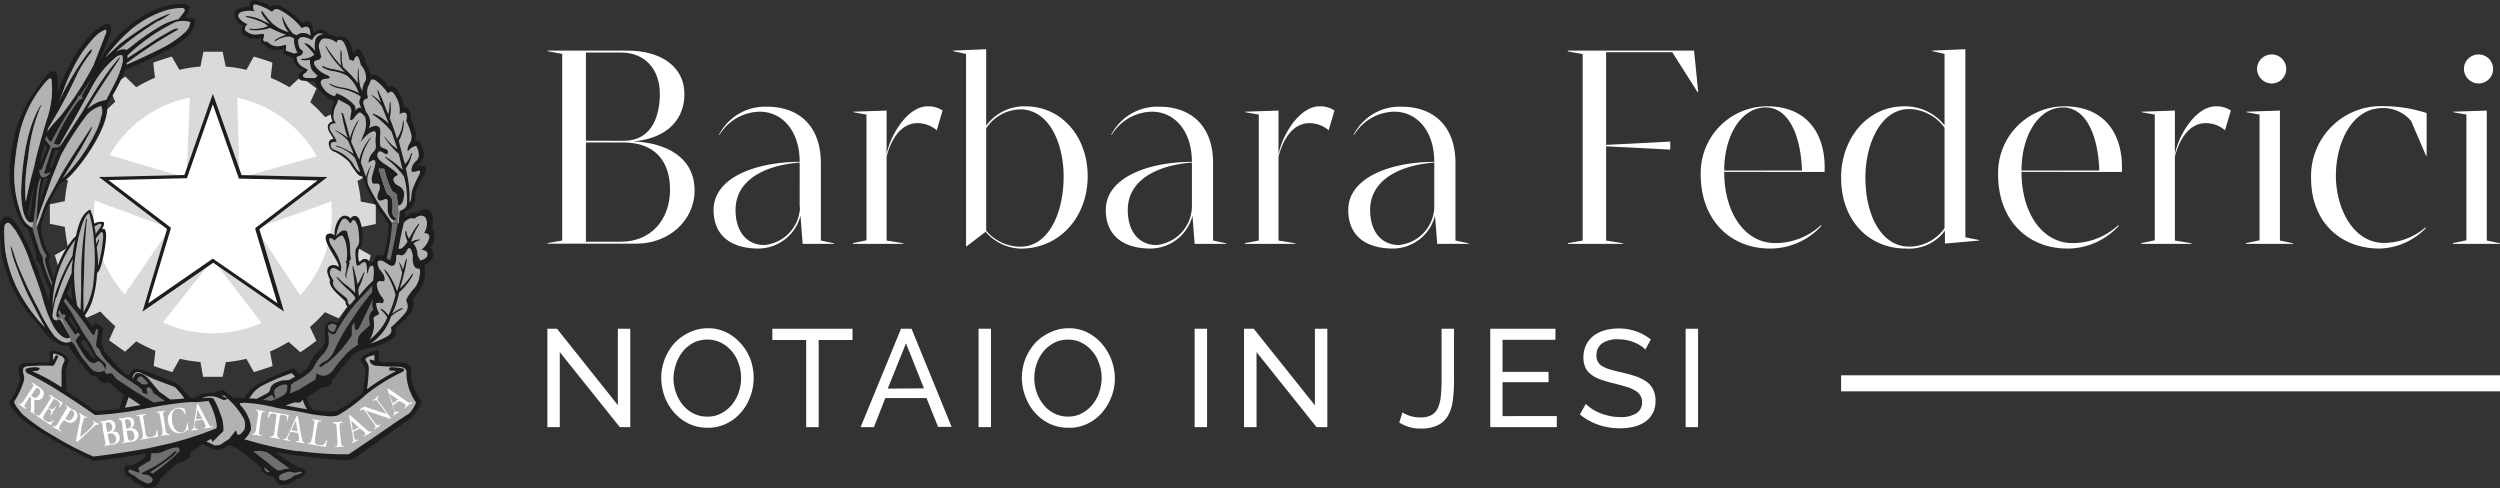 <?xml version="1.0" encoding="UTF-8"?> <svg xmlns="http://www.w3.org/2000/svg" viewBox="0 0 311.81 60.91"><rect x="0" y="0" width="311.81" height="60.91" fill="#333333" stroke="none"/><defs><style>.cls-1{fill:#dadada;}.cls-1,.cls-2,.cls-4,.cls-5,.cls-6{fill-rule:evenodd;}.cls-2,.cls-7{fill:#fff;}.cls-3,.cls-4{fill:#1d1d1b;}.cls-5{fill:#706f6f;}.cls-6{fill:#b2b2b2;}</style></defs><g id="Livello_2" data-name="Livello 2"><g id="Livello_1-2" data-name="Livello 1"><path class="cls-1" d="M25.33,6.45h2.44l.38,1.85a17.12,17.12,0,0,1,2.58.41l.92-1.65c.4.1,2,.6,2.33.76L33.76,9.7a18.3,18.3,0,0,1,2.34,1.18L37.48,9.6c.36.21,1.67,1.18,2,1.44l-.78,1.72a18,18,0,0,1,1.85,1.85l1.71-.8c.27.32,1.22,1.64,1.44,2l-1.28,1.4a16,16,0,0,1,1.18,2.34l1.89-.23c.14.37.64,1.92.74,2.32l-1.65.94A15.89,15.89,0,0,1,45,25.14l1.87.37v2.43L45,28.33a17.3,17.3,0,0,1-.4,2.58l1.64.94c-.08.38-.6,1.92-.74,2.3L43.58,34a18.73,18.73,0,0,1-1.18,2.32l1.28,1.39c-.22.33-1.17,1.66-1.43,2l-1.73-.78a17.1,17.1,0,0,1-1.86,1.85l.8,1.72c-.31.24-1.62,1.21-2,1.43L36,42.64a17.54,17.54,0,0,1-2.32,1.2L34,45.65c-.37.14-1.93.64-2.33.76l-.94-1.66a18.36,18.36,0,0,1-2.57.42L27.77,47H25.33L25,45.15a18.94,18.94,0,0,1-2.58-.4l-.93,1.66c-.4-.12-1.94-.62-2.32-.76l.21-1.89A20.32,20.32,0,0,1,17,42.57l-1.4,1.29c-.33-.22-1.65-1.17-2-1.43l.78-1.74a21.29,21.29,0,0,1-1.85-1.83l-1.73.78c-.24-.31-1.19-1.64-1.42-2l1.28-1.41a24.2,24.2,0,0,1-1.2-2.32l-1.88.21c-.14-.37-.64-1.92-.75-2.3l1.65-.94a24.71,24.71,0,0,1-.4-2.58l-1.86-.39V25.48l1.86-.39a20.48,20.48,0,0,1,.4-2.57l-1.65-.93c.11-.4.61-1.94.75-2.32l1.9.21a19.43,19.43,0,0,1,1.18-2.32l-1.28-1.4c.21-.34,1.18-1.66,1.42-2l1.74.77a21.3,21.3,0,0,1,1.84-1.84L13.64,11c.31-.26,1.63-1.23,2-1.44L17,10.88A17.56,17.56,0,0,1,19.33,9.7l-.21-1.88c.38-.16,1.92-.66,2.31-.76l.95,1.65A16.79,16.79,0,0,1,25,8.3l.37-1.85Z"></path><polygon class="cls-2" points="26.55 12.73 23.25 22.16 13.24 22.4 21.18 28.46 18.32 38.06 26.55 32.37 34.77 38.06 31.91 28.49 39.87 22.4 29.88 22.18 26.55 12.73 26.55 12.73"></polygon><path class="cls-2" d="M13.68,19.34a14.85,14.85,0,0,1,10-7.16l-.42,10L13.7,19.36Zm1.86,17.35A14.93,14.93,0,0,1,11.81,25l9.38,3.49-5.65,8.23Zm17.08,3.58a14.91,14.91,0,0,1-12.3-.06l6.22-7.84ZM41.3,25.14a14.88,14.88,0,0,1-3.86,11.68l-5.53-8.33ZM29.59,12.2a14.8,14.8,0,0,1,9.91,7.3l-9.63,2.68-.28-10Z"></path><path class="cls-3" d="M26.54,13l-3.18,9.09-.05.14h-.15l-9.64.23,7.66,5.84.12.09v.14l-2.8,9.29,7.92-5.48.12-.09.12.09,7.94,5.48-2.76-9.23v-.14l.12-.09,7.66-5.86L30,22.28h-.2l-.05-.14ZM23,21.83l3.34-9.53.21-.59.21.59,3.37,9.54,10.09.23h.62l-.49.38-8,6.14,2.9,9.68.17.59-.51-.35-8.32-5.74-8.31,5.74-.51.35.18-.59,2.89-9.71-8-6.11-.49-.38H13Z"></path><path class="cls-4" d="M42.05,40.33s-.8-.4-1-.18a3.83,3.83,0,0,0-.6.73l.13,1.2a2,2,0,0,1-.79,1.66,5.24,5.24,0,0,0-1.21,1.69q-.15.59-1.26,1.26a1.76,1.76,0,0,0-.51-.61.22.22,0,0,0-.26-.1,31,31,0,0,0-4.42,1.94,6.25,6.25,0,0,0-1.65,1.71h-1.3a7,7,0,0,1-1.09-.81c-.28-.22-.78-.14-1.49.22a2.59,2.59,0,0,0-2,.42,1.27,1.27,0,0,1-.9.1l-1.58-1.71Q17.23,45.78,16.76,46a1.82,1.82,0,0,0-.71.84,6.31,6.31,0,0,1-1.45-1.23h0l-1-1.12a2.84,2.84,0,0,1-.9-2.33l.16-1a.4.4,0,0,0-.07-.35,1.75,1.75,0,0,0-.87-.46s-.18-.07-.34.51c-.37-.47-.72-1-1.05-1.46a6.44,6.44,0,0,0,1.1-2.3,13.3,13.3,0,0,0,.47-3,.57.57,0,0,1,.12-.18c.5-.38,1.13-4,1-4.84-.06-.34-.14-.52-.24-.53a.39.39,0,0,0-.27.08l.19-.39c.11-.28.11-.46,0-.55a1.72,1.72,0,0,0-1.15.2,6.56,6.56,0,0,0-.47-1.68c0-.1-.18,0-.19,0-.9.55-1.3,1.74-1.62,3.23l-.26.24a12.19,12.19,0,0,0-2.48,5,7.61,7.61,0,0,1-.48-1.31,2.5,2.5,0,0,1-.16-1.15.61.61,0,0,0-.16-.83h0a9.82,9.82,0,0,1-.84-2.91,7.71,7.71,0,0,1,.55-2A24.5,24.5,0,0,1,7.3,23.12a2.22,2.22,0,0,1,.48-.44C8.9,22.4,13.86,16,13.34,13a23.68,23.68,0,0,0,2.31-4.33l.27-.09.33-.13c1.07-.43,2-.89,2.82-1.27l1.31-.7A10.68,10.68,0,0,0,23,4.87a3.49,3.49,0,0,0,1.38-2.35c-.15-.2-.59-.3-1.32-.32A2.09,2.09,0,0,0,23.63.84C23.35.45,22.52.39,21.12.65a11.23,11.23,0,0,0-3.84,1.71,14,14,0,0,0-3,2.59,15.28,15.28,0,0,0-2.14,3.18l.64-1.48c.32-.71.67-1.54,1-2.49a1.43,1.43,0,0,0,0-1C13.71,3,13.5,3,13.18,3a6.41,6.41,0,0,0-1.87,1.36A15.66,15.66,0,0,0,8.68,8.13a27.74,27.74,0,0,0-1.57,3.52,5.81,5.81,0,0,0-.06-2.49c-.11-.27-.34-.35-.71-.22a5,5,0,0,0-1,1.06l-1,1.37a16.41,16.41,0,0,0-1.15,1.89A16,16,0,0,0,2,16.17a25,25,0,0,0-.76,4.45,13.17,13.17,0,0,0,.26,3.81,15.1,15.1,0,0,0,1,3,2.39,2.39,0,0,0,1,1.13c.19.47.45,1.25.78,2.35a3.21,3.21,0,0,1,.22,1.18.57.57,0,0,0,.21.56,1.18,1.18,0,0,1,.4.65,13.93,13.93,0,0,0,1.13,2.87,9.61,9.61,0,0,0-.13,1.42Q4.56,33.11,3.6,30.81,1.74,26.66.66,27a1.13,1.13,0,0,0-.64.93,12.35,12.35,0,0,0,0,1.49,23.39,23.39,0,0,0,.22,2.51A17.23,17.23,0,0,0,3.57,39.1l2.35,2.77a5.75,5.75,0,0,0,1.36,1,1.52,1.52,0,0,0,1.19.18,24.28,24.28,0,0,0,2,2.71C11,46.61,11.56,47,12.12,47a1.13,1.13,0,0,0,1.06.77l.48-.06a19,19,0,0,0,1.81,1.55L14.86,51a27.17,27.17,0,0,1-3,.26c-.84-.61-2-1.42-3.55-2.46l-.1-1.93a2.9,2.9,0,0,1,.36-1.68c.06-.37-.14-.7-.61-1a2.88,2.88,0,0,0-1.52-.42c-.13,0-.21.16-.23.36v1.06l-3.06.07a.88.88,0,0,0-.7.32q-.27.31,0,1.29a1.57,1.57,0,0,1,0,.61A7.93,7.93,0,0,1,1.24,50c-.08.15-.05.37.12.68A7.84,7.84,0,0,0,2.57,52.1a10.15,10.15,0,0,0,1.27,1c.57.41,1.58,1,3,1.87a44.87,44.87,0,0,0,4.87,2.52q.48,0,6.45-.88V57C17,57.83,16.29,58.19,16,58c-.45,0-.59.38-.42,1a1.16,1.16,0,0,0,.71.59l.42.48,1.19.71a2.18,2.18,0,0,0,1.29,0,1.3,1.3,0,0,0,.78-1l.13-.13,1.29-1.29.93-.71a1.86,1.86,0,0,0,1.42-.77.72.72,0,0,1,.29-.65l1.13-.77c.05-.11.51.07,1.39.54a1.6,1.6,0,0,0,1.18,0l.84-.48c.76.17,2.09,1.11,4,2.8a.9.9,0,0,0,.35.68,2.24,2.24,0,0,0,1.23.48l.45.84.45.16a2.62,2.62,0,0,0,1.87-.71l.71-.22c.37-.28.53-.56.49-.84l-.29-.29-.62-.16a13.13,13.13,0,0,1-2.35-1.49l-.52-.38a83.08,83.08,0,0,0,8.75,1,2.38,2.38,0,0,0,1.72-.66c.72-.52,2.9-2.08,6.54-4.66a7.06,7.06,0,0,0,1.29-2,4,4,0,0,1-.86-1.29,6.4,6.4,0,0,1-.47-1.42,2.41,2.41,0,0,1,0-1,.82.82,0,0,0-.29-.83,1.06,1.06,0,0,0-.74-.29,12.84,12.84,0,0,0-2.32,0c-.41-.05-.65-.14-.71-.3v-.77c.06-.34,0-.49-.29-.45a3.7,3.7,0,0,0-1.71.71.66.66,0,0,0-.08.92l.08.08a1,1,0,0,1,.35.74A24.57,24.57,0,0,1,45.22,49,23.6,23.6,0,0,1,42,51.27a8,8,0,0,1-3-.19,2.85,2.85,0,0,1-.74-1.55A15.94,15.94,0,0,0,40,48.37a8.1,8.1,0,0,0,1-.24c.28-.1.42-.37.42-.8a1,1,0,0,0,.62-.71l1.87-2.25a3.68,3.68,0,0,1,2-.91A7.73,7.73,0,0,0,49.22,42c.22-.24.22-.57,0-1a9.72,9.72,0,0,0,2-2,1.84,1.84,0,0,0,.26-1.71,6.05,6.05,0,0,0,1.45-2.45,5.08,5.08,0,0,0,0-1.74,3.7,3.7,0,0,0,.85-.67,1,1,0,0,0,.25-.75,1,1,0,0,0-.36-.81,2,2,0,0,0,.23-2.39q.27-1.74-.36-2.19c-.43-.3-.95-.21-1.58.29-.36-.2-.86,0-1.48.55a1,1,0,0,0,0-.75,2.13,2.13,0,0,0,1.08-.85,3.23,3.23,0,0,0,.24-1.47,7.72,7.72,0,0,1,1.13-2.19c.47-1.06.14-1.42-1-1.1.63-.56.94-1,.94-1.45a2.49,2.49,0,0,0-.49-1.49c-.15-.34-.37-.4-.67-.19a1.84,1.84,0,0,0,.17-.77A5.91,5.91,0,0,0,51.29,15c-.07-1.27-.37-1.79-.91-1.58a4.92,4.92,0,0,0-.64-1.9c-.52-.78-.93-1-1.23-.62-.84-1.24-1.62-1.76-2.35-1.54a2.46,2.46,0,0,0-.55-1.46,4.29,4.29,0,0,0-.71-1.71c-.39-.15-.66.07-.81.65a4.85,4.85,0,0,0-.45-1.49,1.22,1.22,0,0,0-1.13-.8,1.06,1.06,0,0,0-.55.1,1.69,1.69,0,0,0-.87-.33c-.73-.77-1.4-.84-2-.19L39,3.42c-.21-.79-.64-1-1.29-.51A9.68,9.68,0,0,0,35,.74c-.62-.21-1-.16-1.22.16a2.16,2.16,0,0,0-1-.61c-.33-.08-.67-.18-1-.29-.49,0-.71.25-.64.81a3,3,0,0,0-1.6.4.79.79,0,0,0-.23,1,1.83,1.83,0,0,0,1,1,1,1,0,0,0-.16.71c0,.33.37.59,1,.81a3,3,0,0,0,1.45,0,.7.7,0,0,0,.38.9l.13,0a2.07,2.07,0,0,0,2.33.48l-.1.61,1.26.52a1.45,1.45,0,0,0,.84,1.29l.49.21a1.93,1.93,0,0,0-.57.46.49.49,0,0,0,0,.69.46.46,0,0,0,.3.15,11,11,0,0,0,1.61.1,2.14,2.14,0,0,0,.21.6,5,5,0,0,0,.69.89,5,5,0,0,0,1.57,1q-.18.4-.33.84a2,2,0,0,0,.07,1.65,1,1,0,0,0-.49.35c-.4.62.47,1.51.61,1.82a1.34,1.34,0,0,0-.44.2c-.3.22-.2,1.29.66,1.47a7.83,7.83,0,0,1,1.67,1.17c.1.09.37.61.76,1.12.21.27.43.74.94.75a18,18,0,0,0,2.15,4.35,8.08,8.08,0,0,1,1.15,1.76,5.55,5.55,0,0,0-.09,1,15.37,15.37,0,0,1-.6,2.85c-.92-.45-1.07.16-1.2.75,0,0-.43-.09-.49.12a.59.59,0,0,0-.64-.53.53.53,0,0,0-.17,0l-.48.35c-.06,0-.11-.3-.13-.55a3.38,3.38,0,0,1,.07-1,6.37,6.37,0,0,0,.37-.54,5.67,5.67,0,0,0-.26-3.08.83.83,0,0,0-.5-.55.61.61,0,0,0-.65.37c0-.21-.36-.33-.61-.39-.71-.17-1.46,1.18-1.38,2.44-.51-.4-1.19-.27-1.11.43.12,1,1.6,2.74,1.65,3.53-.45-.39-1.45-.4-1.46.56a3.48,3.48,0,0,0,.34,1c-.2,1,1,1.78,1.95,2.75,0,.46.14.46.29.64-.18.27-1.26,2-1.28,2ZM8.37,36.62l.71.91a10.78,10.78,0,0,1-.19-2.2ZM5.57,18A17.13,17.13,0,0,0,5,20.65l.87-2.32Zm-.26,5.22-.23.94-.16,1.29.45-1.52L6,22.2l-.52.1-.19.93Zm3.26,16.5,1,1.52.09-.2-.9-1.51Zm-5-12.91.13.26c.15-1,.33-2.31.55-4-.59,2.32-.81,3.58-.68,3.77ZM10.44,42.3l-.36.45.55.75.52.67a2.18,2.18,0,0,0,.77.68l-.16-.48-.48-.87ZM6.86,18.81l-.68,2.1h.26a16.87,16.87,0,0,1,1-2.26l-.61.13Z"></path><path class="cls-5" d="M41.4,40.38c.27,0,.66.14.56.37s-.2.63-.42.65a.71.71,0,0,1-.64-.55.48.48,0,0,1,.49-.47Z"></path><path class="cls-5" d="M37.19,48.66l2.16-1.33.13-.8a1.22,1.22,0,0,0,1.26.26,1.7,1.7,0,0,0,.91-.78,19.61,19.61,0,0,1,1.28-1.58A6.82,6.82,0,0,1,44.67,43a1.51,1.51,0,0,1,.42-1.48l1.07-1c-.24-.88-.1-1.51.42-1.87a2.1,2.1,0,0,1,0-1.52c-.88,1.89-1.44,3-1.66,3.47s-.41.6-.54.53-.18-.41-.16-1l-.35.61v1.13a15.71,15.71,0,0,1-3,3.36,2.23,2.23,0,0,0-.71.48c-.33.13-.41.06-.26-.22a2.65,2.65,0,0,1,.8-.49,3.16,3.16,0,0,0,1-1.29,24.31,24.31,0,0,1,2.3-4,29.57,29.57,0,0,1,2.42-3.26v-.81l-1.48,1.59a21.11,21.11,0,0,0-1.65,2,23.39,23.39,0,0,0-1.45,2.34c-.28.22-.59.13-.93-.26l.09.81v.77a3,3,0,0,1-.74,1.31,6.59,6.59,0,0,0-1,1.34q-.36,1-2.58,2.13l-.39.32a3.19,3.19,0,0,1-.16,1.1l1.07-.45Z"></path><path class="cls-5" d="M33.83,50c1.14-.43,1.77-.79,1.9-1.09.15-.61.14-.92,0-.94a1.6,1.6,0,0,0-1.13.32.72.72,0,0,0-.38.87l.16.52h-.16l-.3-.45-1.12.64,1.06.13Z"></path><path class="cls-5" d="M16.05,58.89l.32.25a2.35,2.35,0,0,1,.84.58l.78.42c.47.24.82.2,1-.12s-.11-.52-.52-.78l-.71-.1L17.63,59l.94-.45a15,15,0,0,0,1.82-1.08A13.26,13.26,0,0,0,21.8,56.3h.29l-.55.61c-1.23.92-2.18,1.59-2.84,2l.39.13a24.69,24.69,0,0,0,3.06-2.52c.34-.28.36-.52,0-.74a5,5,0,0,0-1.64.47,2.51,2.51,0,0,1-1.62.24l-.09.58a.52.52,0,0,1-.39.55l-1.16.71.16.58h-.29l-1-.39-.13.33Z"></path><path class="cls-5" d="M17.57,47.85a1,1,0,0,0,.9,0l-.22-.35-.52-.5c-.28-.15-.51,0-.68.42l.52.39Z"></path><path class="cls-5" d="M48.67,32.49c.28-1.12.63-2.91.93-4.54a2.73,2.73,0,0,0-.7,0,26.74,26.74,0,0,1-.68,4.27l.45.26Z"></path><path class="cls-5" d="M34.9,59.85l.54.1a2.81,2.81,0,0,0,1.29-.64l.84-.26.13-.16-.35-.07-.52.13-.77-.13a4.45,4.45,0,0,0-.79.23,1.07,1.07,0,0,0-.5.42Z"></path><path class="cls-5" d="M33.12,57.47a12.85,12.85,0,0,0,1.48,1.19h.46a2,2,0,0,1,1.09-.19l-2.74-2a3,3,0,0,0-1.81-.16l1.52,1.2Z"></path><path class="cls-5" d="M33,58.3c-.08.16,0,.31.16.46a.4.4,0,0,0,.49.09Z"></path><path class="cls-5" d="M7,37.07a17.34,17.34,0,0,0-.42,2c-.09.61.12.9.61.88a.53.53,0,0,1,.68.33v0l.87,1.78c-.24.23-.61.17-1.13-.2A4.39,4.39,0,0,1,6.47,40.3a13.68,13.68,0,0,1-.66-1.52C5.6,38.2,5.42,37.6,5.26,37s-.67-2.07-1.47-4.21A18.28,18.28,0,0,0,1.9,28.7c-.46-.61-.75-.92-.88-.92a.54.54,0,0,0-.46.42,10.29,10.29,0,0,0,0,1.57,11.11,11.11,0,0,0,.2,2.08A16.9,16.9,0,0,0,2.15,36,20.3,20.3,0,0,0,5.6,40.82c-.66-1.21-1.36-2.55-2.1-4A43.36,43.36,0,0,1,1.82,32.7a11.39,11.39,0,0,1-.48-1.8c0-.27,0-.27.13,0s.33,1,.68,2a56,56,0,0,0,2.67,5.65,18.71,18.71,0,0,0,1.94,3.32c.84.82,1.53,1.06,2.06.71l.36.26,1,1.71,1.06,1.29a1.38,1.38,0,0,0,1.78.39c.13.34.31.47.53.38a.44.44,0,0,1,.53.1l.42.55,2.23,1.48,2.42,1.46,1.42-.2c-.41-.26-.89-.6-1.45-1a1.35,1.35,0,0,0-.49-.71l-.38.09.16.78L17.79,49c0-.28-.18-.57-.62-.86s-1-.66-1.68-1.13a10.86,10.86,0,0,1-1.94-1.71,5.27,5.27,0,0,1-1-1.34c-.11-.34-.24-.54-.38-.59s-.19-.23-.17-.53l.06-.39.19-1.26L12,41l-.19.61c-.06.32-.28.18-.66-.43a31.84,31.84,0,0,0-2-2.7l-1-1.26-.2.34c.51.75,1,1.43,1.3,2s.66,1.12.89,1.55.64,1,1.2,1.84l.67,1.35,1.2,1.13v.75a2.66,2.66,0,0,0-.65-1c-.19-.15-.35-.17-.48-.07-.41.41-.94.14-1.58-.8A16.85,16.85,0,0,1,9.48,42.6c-.08-.13.09-.41.52-.84l-.26-.29-.35.29L8,39.72l.19-.29L8,39.14l-.23.16-.39-.68L7.24,39l.2.45-.26.13c-.22,0-.23-.37,0-1.16q.54-1.65,1.74-4.33a12.65,12.65,0,0,1,.16-1.74,23.24,23.24,0,0,0-2,4.74Z"></path><path class="cls-5" d="M4.57,27.81a19.87,19.87,0,0,1,.12-2.22c0-.38.07-.78.09-1.16a14.39,14.39,0,0,1,.33-2.07L5,22.23a6.6,6.6,0,0,0-.41,1.7c-.07.67-.13,1.27-.18,1.77s-.12,1.17-.25,2a.48.48,0,0,1-.49,0c-.28-.11-.52-.5-.74-1.18a11.15,11.15,0,0,1-.26-3.31c.22-4.36,1-7.67,2.29-9.9.3-.43.31-.34,0,.29a21.72,21.72,0,0,0-1.44,6,22.51,22.51,0,0,0-.31,5.56c.39-1.83.74-3.31,1.07-4.45.17-1,.68-2.85,1.51-5.65a12.38,12.38,0,0,0,.63-2.69,10.45,10.45,0,0,0,0-2.5c-.09-.22-.31-.12-.68.29A15.2,15.2,0,0,0,2.5,16.36a29.64,29.64,0,0,0-.71,4.78,15,15,0,0,0,.27,3.54,15.57,15.57,0,0,0,.73,2.41,2.43,2.43,0,0,0,1.26,1.3,13.46,13.46,0,0,0,.42,1.54c.19.57.34,1,.43,1.29a2.16,2.16,0,0,0,.29.59,1.27,1.27,0,0,1,.15.81,24.46,24.46,0,0,0,1.1,3l.09-.32a14.5,14.5,0,0,1-.74-2.13,1.89,1.89,0,0,1-.13-1,.35.35,0,0,0,.06-.48l-.06-.05A4.6,4.6,0,0,1,5,30a10.74,10.74,0,0,1-.38-1.68c.4-1,.67-1.79.8-2.19a10.7,10.7,0,0,1,.81-1.71c.41-.74.83-1.52,1.26-2.36s1.73-2.89,3.9-6.16c.26-.22.18,0-.22.77L10.1,18.61,7.82,22.23a20.46,20.46,0,0,0,4.07-5.61,8.42,8.42,0,0,0,.77-2.1,1.77,1.77,0,0,0,0-1.32,3.55,3.55,0,0,0-2,1.42,39.11,39.11,0,0,0-3,4.71L6.4,22.39l-1,2.91C5.1,26.09,4.82,26.93,4.57,27.81Z"></path><path class="cls-5" d="M10.86,13.62a4.42,4.42,0,0,1,2.38-1.16l1.2-2.33a11.15,11.15,0,0,0,.84-2.37,1.8,1.8,0,0,0-.07-.89,1.17,1.17,0,0,0-.71.23,12,12,0,0,0-3,3.68L9.6,14.26l-2,3.49c-.17.26-.35.34-.55.26l-.32-.1a23.91,23.91,0,0,1,3.16-5.45c.41-.09.51-.25.29-.49L11.5,9.68,9.92,12c-.15-.13-.22-.11-.22,0v.25a31.4,31.4,0,0,0-2,3.05c-.57,1-1,1.79-1.31,2.37-.19,0-.39-.29-.61-.74l-.16.49.68.84L5.18,21.17H4.92v.29l.13.48.26.19a1.15,1.15,0,0,0,1-.67c-.45.21-.72.25-.8.12l1-3.16a1.72,1.72,0,0,0,1-.19l2.71-4.16c1.33-2.26,2.4-3.93,3.19-5a22.25,22.25,0,0,1,1.47-1.86q.27-.24,0,.24c-1.17,1.73-2,3-2.57,3.88s-1,1.62-1.4,2.29Z"></path><path class="cls-6" d="M43.64,17.26a8.85,8.85,0,0,1,.74-1.8c.41-.65.47-.67.19-.07a6.55,6.55,0,0,0-.77,2.32l1,2.23a6.88,6.88,0,0,1,1.26-2.61q.39-.48.06.09A7.1,7.1,0,0,0,45,20.23l.65,1.84a5.27,5.27,0,0,1,.55-1.32c.1-.15.11-.11,0,.13s-.23.66-.32,1A2,2,0,0,0,46,23.23c.28.58.59,1.14.92,1.68a17.23,17.23,0,0,0,1,1.53l1,1.41h.81l.13-1.54c.58-.2.88-.5.9-.91a10.55,10.55,0,0,0-.38-3.4,11,11,0,0,0-2.16-2.2c-.3-.3-.28-.34.07-.12a10.9,10.9,0,0,1,1.93,1.51l-.48-2a8.93,8.93,0,0,1-1.65-1.87c-.23-.34-.22-.38,0-.13a6.08,6.08,0,0,0,1.49,1.42c-.24-.71-.49-1.44-.74-2.19a10,10,0,0,0-2.07-1.94c-.41-.3-.41-.37,0-.22a5.75,5.75,0,0,1,1.71,1.16q-.42-1.1-.84-2.13A7.26,7.26,0,0,0,46.45,12c-.18-.2-.12-.21.16,0a4.35,4.35,0,0,1,.9.81l-.42-1.35c0-.35,0-.35.16,0l.45,1,.71,1.8a3.27,3.27,0,0,0,.17-1.16c.08-.56.14-.53.16.07a5.6,5.6,0,0,1-.13,1.58q.48,1.18.9,2.55a4,4,0,0,0,.71-1.91c.11-.58.15-.52.13.17a4.9,4.9,0,0,1-.61,2c.28,1.14.53,2.11.77,2.9a2.36,2.36,0,0,0,.71-1.19c.22-.32.25-.27.1.16A4.38,4.38,0,0,1,50.61,21a17.69,17.69,0,0,1,.4,2.27,9.78,9.78,0,0,1,.05,1.95c.15-.08.24-.37.26-.87a3,3,0,0,1,.21-.93A12.2,12.2,0,0,1,52.19,22c.28-.52.27-.76,0-.71l-.58.16a.26.26,0,0,1-.29-.2v-.09a1.6,1.6,0,0,1,.5-1,1.1,1.1,0,0,0,.43-.78,2.39,2.39,0,0,0-.35-1.19,1.76,1.76,0,0,0-.86.48c-.14.2-.21.2-.22,0a1.68,1.68,0,0,1,.29-.79,1.49,1.49,0,0,0,.19-1.11,7.17,7.17,0,0,0-.63-1.67q.36-1.51-.84-.87a3.21,3.21,0,0,0-.45-2.16c-.32-.67-.66-.81-1-.42A5.78,5.78,0,0,0,46.8,10c-.32-.15-.52-.13-.58.07a4.35,4.35,0,0,1-.32.74,2.3,2.3,0,0,0,0,1.42c-.48.13-.67.36-.58.71l.32,1a2.25,2.25,0,0,1,.5,1A1.69,1.69,0,0,1,46,16c.66-.38,1.12-.41,1.35-.06a1.84,1.84,0,0,1,.07.84,7.61,7.61,0,0,0,0,1.35c0,.15.17.29.55.41s.51.32.36.62c-.09.11-.28.06-.57-.14s-.49-.21-.59,0c-.28.39-.07.83.64,1.33,1.38.9,2,1.42,1.71,1.54s-.55.32-.42.68.32.45.78.71a1.15,1.15,0,0,1,.48,1.29c-.06.61-.29,1-.68,1.07a5.24,5.24,0,0,1-.16-1.18q0-.27-.42-.48c-.3-.14-.7-1.12-1.19-2.92h-.68c.62,2.11,1,3.19,1.19,3.23s.35.27.52.68a7.61,7.61,0,0,1,0,1.35c0,.58.16.86.59.84l-.29.36a1.15,1.15,0,0,1-.58-.42,1.86,1.86,0,0,1-.3-.92v-1c0-.36-.16-.43-.48-.29s-.54.16-.63.06a.66.66,0,0,1-.18-.35,2.29,2.29,0,0,1,.26-.89,1.13,1.13,0,0,0,0-.68c-.08-.12-.28-.17-.6-.12s-.43-.27-.32-.94l.39-1.39c.13-.71-.15-.8-.84-.29A2.21,2.21,0,0,1,46.51,19a1,1,0,0,0,.37-.93,3.69,3.69,0,0,1,0-1.05c.06-.33,0-.55-.14-.66-.46,0-1.05.42-1.78,1.38l.36-.9a3.21,3.21,0,0,0,.22-2.26,1.88,1.88,0,0,0-.67-.58,1.93,1.93,0,0,0-.68.68c-.28.32-.45.39-.52.19l.16-1A.92.92,0,0,0,43.3,13c-.33-.17-.7-.36-1.11-.6a3.12,3.12,0,0,1-.29.77,2.18,2.18,0,0,0-.29,1.2c-.09.23,0,.57.29,1-.76,0-1,.35-.62,1.06l.26.39a2.88,2.88,0,0,1,.45.87c-.45,0-.7,0-.74.29a.62.62,0,0,0,.36.68A4.83,4.83,0,0,1,44,20.36c.38.71.7,1.07.93,1.07l-.64-1.71a4.55,4.55,0,0,0-2.17-1.39c-.34-.15-.34-.2,0-.13a9.12,9.12,0,0,1,2,1c-.21-.5-.45-1.05-.71-1.65A5.52,5.52,0,0,0,42,16.42q-.42-.32,0-.09a5.35,5.35,0,0,1,1.39.9,14.29,14.29,0,0,1-.71-2.81l-.13-.35.23.06c.28.86.57,1.91.87,3.13ZM12,30.4l.19-.36c.13-.26.18-.25.16,0l-.29.81a13.65,13.65,0,0,1,.16,2.39,20.37,20.37,0,0,0,.65-3.62c0-.66-.1-.84-.42-.51l-.49.61v.65Zm-.07-1.2.62-.9c.17-.32.11-.45-.17-.39a4.24,4.24,0,0,0-.61.36A5,5,0,0,1,11.93,29.2Zm39.4.94a2.59,2.59,0,0,1,.8-.26c.33,0,.37,0,.13.1a2.57,2.57,0,0,0-.71.38,2.21,2.21,0,0,1,.52,1.49l.36.64a1.67,1.67,0,0,0,.74-.37.6.6,0,0,0,.14-.53c0-.22-.28-.37-.76-.45a2.43,2.43,0,0,0,1-1.58c0-.33-.24-.49-.65-.49A2.42,2.42,0,0,0,53.25,28a1.45,1.45,0,0,0-.25-.95c-.37-.26-.81-.18-1.33.23q-.54-.26-1.29.48C50.1,28.9,49.88,30,49.7,31c.28.15.66-.14,1.13-.87a3.61,3.61,0,0,1-.29-1.07c.05-.38.11-.37.2,0a1.4,1.4,0,0,0,.29.71,12.49,12.49,0,0,1,1-1.65c.23-.3.3-.31.19,0a7,7,0,0,0-.94,2ZM40,10.36A2.48,2.48,0,0,0,41.77,12l.19-.36a5.36,5.36,0,0,1,2.2,1.45.68.68,0,0,1,.09.78q.54-.67.81-.33l-.23-.64a.9.9,0,0,1,.16-.71L44.93,12a6.67,6.67,0,0,0-2.28-.92,3.55,3.55,0,0,1-1.37-.44c-.43-.28-.36-.3.2-.06a4.19,4.19,0,0,0,1.29.35,6.67,6.67,0,0,1,2,.68l-.39-.87a4.61,4.61,0,0,0-1.13-1.32,5.69,5.69,0,0,0-1.66-.55,3.51,3.51,0,0,1-1.18-.36c-.34-.21-.35-.29,0-.22a3.49,3.49,0,0,0,1.13.33A10.09,10.09,0,0,1,43,9c-.28-.3-.64-.71-1.1-1.22a10.9,10.9,0,0,1-1.29-1.94c0-.17.06-.11.23.19a18.9,18.9,0,0,0,1.7,2.17,9.14,9.14,0,0,1-.06-1.81c0-.28.09-.16.16.35a5.2,5.2,0,0,0,.13,1.62,15.38,15.38,0,0,1,1.87,2,10.42,10.42,0,0,1,0-1.58c0-.3.08-.3.1,0a8.43,8.43,0,0,0,.19,2l.26.58A2.4,2.4,0,0,1,45.64,10,2.35,2.35,0,0,0,45,8.1C44.86,7.39,44.68,7,44.51,7s-.24.2-.42.61l-.51-.19c-.32-1.49-.66-2.29-1-2.4S42,5,42,5.33a2.25,2.25,0,0,0-1.71-.52A1.11,1.11,0,0,0,39.79,6l.29,1.13-.23.29-.48.13c-.28.15-.28.41,0,.77a3.36,3.36,0,0,0,1.55,1.1c.32.24.24.37-.23.4S40,10,40,10.3ZM38.37,8.67C37.67,8.35,37,8,37,7.1l.58-.23c.26-.3.27-.52,0-.67s-.38-.55-.4-1.2q.36-.76,1.74,0c.41-.79.9-1,1.48-.71a1,1,0,0,0-1.09.81,3.81,3.81,0,0,0,0,1.26,3.4,3.4,0,0,0-.78-.78c-.58-.3-.69-.27-.32.1a8.89,8.89,0,0,1,1,1.13,2.12,2.12,0,0,1-1.55.52c-.2.08-.16.14.09.16a1.75,1.75,0,0,0,.91-.07,2.87,2.87,0,0,0,.22,1.26,3.7,3.7,0,0,0,.79.79.47.47,0,0,0-.33.27c-1.21,0-1.45,0-1.52-.19s-.07-.27.35-.51l.22-.37ZM36,4a3.49,3.49,0,0,1-.77-1.65c0-.4.06-.36.19.13a6.35,6.35,0,0,0,1.13,1.71l.45.2a1.35,1.35,0,0,1,1.74.09l-.09-.77c-.2-.43-.52-.5-1-.19A9.4,9.4,0,0,0,36.2,2.08a7.5,7.5,0,0,0-1.4-.88.64.64,0,0,0-.86.27v0l-.65-.39C32.18.56,31.63.42,31.6.68a.77.77,0,0,0,.17.74,3.09,3.09,0,0,0-1.73.1c-.31.17-.4.4-.26.68a2.14,2.14,0,0,0,1.08.8c-.3.32-.39.59-.26.81a1.89,1.89,0,0,0,1.2.51l.93-.09c.24,0,.28.19.13.51s.1.52.49.45a1.68,1.68,0,0,0,1.74.52l.61-.13-.06.74,1.09.36.36-.13a3.35,3.35,0,0,1-.42-1.78l-.55-.22A3.06,3.06,0,0,0,34.57,5c-.34.2-.43.19-.26,0a4.21,4.21,0,0,1,1.39-.65,15.31,15.31,0,0,1-2-.87,5.38,5.38,0,0,1-2.36.26A.79.79,0,0,1,31,3.61a1.21,1.21,0,0,1,.54,0,4.46,4.46,0,0,0,1.88-.35,2.34,2.34,0,0,0-.76-.5,9.47,9.47,0,0,0-1.82-.6C30.55,2,30.56,2,30.8,2a5.49,5.49,0,0,1,1.87.52c.3.15.62.3,1,.45A5.3,5.3,0,0,1,32.6,1.64c0-.38.06-.38.29,0a14.45,14.45,0,0,0,1,1.2A4.82,4.82,0,0,0,36,4ZM6.53,38.53a18,18,0,0,1,.33-1.78,24.77,24.77,0,0,1,2.19-4.87,11.18,11.18,0,0,1,.36-2A13.28,13.28,0,0,0,7,34.83a14,14,0,0,0-.44,3.7Zm36.64-1.38a.62.62,0,0,1,.21.46.54.54,0,0,0,.26.43c.26-.28.48-.55.68-.8a.86.86,0,0,0-.2-.39,6.67,6.67,0,0,0-.92-.92,10.88,10.88,0,0,1-1.14-1.21c-.15-.19-.11-.22.13-.07a6.14,6.14,0,0,0,1,.91,7.07,7.07,0,0,1,1.11,1A26.21,26.21,0,0,0,44,33.62c-.09-.62,0-.63.16,0a14.42,14.42,0,0,1,.42,1.84,4.88,4.88,0,0,0,.34-.58l.34-.68c.23-.43.27-.39.09.13-.06.21-.14.46-.24.73a3.86,3.86,0,0,1-.32.72,1.82,1.82,0,0,0,0,1.13A14.14,14.14,0,0,1,46.54,35c.15-1.25.11-1.87-.13-1.87s-.39.23-.48.69-.14.4-.16-.18-.1-.89-.24-.93a.55.55,0,0,0-.49.18.83.83,0,0,1-.47.25c-.12,0-.21-.54-.25-1.66a1,1,0,0,1,.25-.71,1.53,1.53,0,0,0,.21-1.14,9.24,9.24,0,0,0-.11-1.18,1.7,1.7,0,0,0-.21-.61,1.05,1.05,0,0,0-.27-.39q-.12-.11-.33.21c-.12.2-.22.23-.29.08a1,1,0,0,0-.41-.42q-.33-.2-.63.27a6.05,6.05,0,0,0-.6,1.86c.43-.5.76-.73,1-.71s.36.11.39.27a5.2,5.2,0,0,0,.17.68A4.49,4.49,0,0,1,43.66,31a8.39,8.39,0,0,0,.06,1,.55.55,0,0,1,0,.36.4.4,0,0,1-.28.27c.17,0,.16.06.16.11a3.22,3.22,0,0,1-.17.68c-.12.4-.19.65-.21.76a2.81,2.81,0,0,0,0,.58,1,1,0,0,1-.16-.52,5,5,0,0,0,.16-1.45l-.13-.13.13-.13a5.44,5.44,0,0,0,0-1.8,3.2,3.2,0,0,0-.42-1.24c-.17-.25-.53-.08-1.07.5-.28-.24-.48-.33-.61-.26s-.08.34.16.84a11.11,11.11,0,0,1,.81,1.32,9.4,9.4,0,0,1,.39,1,1.7,1.7,0,0,1,0,1c-.63-.47-1-.59-1.2-.34a.77.77,0,0,0-.08.76,4.18,4.18,0,0,0,.4.68c-.19.38,0,.81.52,1.29l1.08.88ZM10.05,38.62l.07-2.51V34.27a44,44,0,0,1,.61-6.88c.13-.23.15-.14.07.3-.16,1.76-.25,3.33-.28,4.72s-.06,2.5-.1,3.34,0,1.93,0,3.26l.42-.9a9.21,9.21,0,0,0,.87-3.49,21.72,21.72,0,0,0,0-4.56,15.08,15.08,0,0,0-.58-3.47c-.41.11-.84,1.05-1.3,2.84a25.54,25.54,0,0,0-.58,4,22.15,22.15,0,0,0,.39,4.74l.42.48ZM15.76,6.23l.45-.29a27.74,27.74,0,0,1,3.5-2.49,8,8,0,0,1,2.57-1.06L23,1.45c.12-.25,0-.45-.24-.45a6.88,6.88,0,0,0-2.06.29,12.81,12.81,0,0,0-4.21,2.26,20.43,20.43,0,0,0-3.37,3.64L15,5.45a41.87,41.87,0,0,1,4.26-2.88,10.18,10.18,0,0,1,2-.89,6.44,6.44,0,0,1-1.65,1,41.3,41.3,0,0,0-5.16,3.77c.62-.32,1.06-.39,1.29-.22Zm.1,1.06,3.77-2.48q1.17-.7,2.13-1.2c.58-.12.63,0,.13.26a58.18,58.18,0,0,0-6.1,4v.2Q18.52,6.87,20.2,6A12.45,12.45,0,0,0,23,4.1a2,2,0,0,0,.74-1.36,3.38,3.38,0,0,0-1.84,0,23.48,23.48,0,0,0-6,4.17v.38Zm-10,9.23a3.67,3.67,0,0,1,.42-.61c.17-.22.61-.71,1.32-1.49a40.15,40.15,0,0,0,4.06-6.26L13.24,4.1a.37.37,0,0,0-.09-.42,4.2,4.2,0,0,0-1.36.94c-.21.21-.6.67-1.16,1.38A16.16,16.16,0,0,0,8.92,8.89a17.3,17.3,0,0,0-1,2.34l-.61,1.55A35.48,35.48,0,0,1,11,6.55c.46-.52.57-.53.36,0A15.67,15.67,0,0,0,9.7,9.07,60.73,60.73,0,0,1,6.6,15L6,16l-.13.55ZM4.57,28.33c.4-1,.67-1.79.8-2.19a10.7,10.7,0,0,1,.81-1.71c.41-.74.83-1.52,1.26-2.36s1.73-2.89,3.9-6.16c.26-.22.18,0-.22.77l-1.07,1.94L7.82,22.23a20.39,20.39,0,0,0,4-5.57h0a8.42,8.42,0,0,0,.77-2.1,1.77,1.77,0,0,0,0-1.32,3.55,3.55,0,0,0-2,1.42,39.11,39.11,0,0,0-3,4.71l-1.19,3-1,2.91c-.3.79-.58,1.63-.83,2.51Zm-.42-.64a.48.48,0,0,1-.49,0c-.28-.11-.52-.5-.74-1.18a11.15,11.15,0,0,1-.26-3.31c.22-4.36,1-7.67,2.29-9.9.3-.43.31-.34,0,.29a21.72,21.72,0,0,0-1.44,6.05A22.51,22.51,0,0,0,3.2,25.2c.39-1.83.74-3.31,1.07-4.45.17-1,.68-2.85,1.51-5.65a12.38,12.38,0,0,0,.63-2.69,10.45,10.45,0,0,0,0-2.5c-.09-.22-.31-.12-.68.29A15.35,15.35,0,0,0,2.5,16.36a29.64,29.64,0,0,0-.71,4.78,15,15,0,0,0,.27,3.54,15.57,15.57,0,0,0,.73,2.41,2.43,2.43,0,0,0,1.26,1.3A2.75,2.75,0,0,1,4.15,27.69Zm3.34-9.5c1.45-2.21,2.32-3.56,2.69-4.12,1.33-2.26,2.4-3.93,3.19-5a22.25,22.25,0,0,1,1.47-1.86q.27-.24,0,.24c-1.17,1.73-2,3-2.57,3.88s-1,1.62-1.4,2.29h0a4.42,4.42,0,0,1,2.38-1.16l1.2-2.33a11.15,11.15,0,0,0,.84-2.37,1.8,1.8,0,0,0-.07-.89,1.17,1.17,0,0,0-.71.23,12,12,0,0,0-3,3.68l-1.9,3.48L7.67,17.69Zm0,21.56c.3-.09.28.23.43.55l.87,1.78M7.18,39.56c-.22,0-.23-.37,0-1.16q.54-1.65,1.74-4.33a12.65,12.65,0,0,1,.16-1.74,23.24,23.24,0,0,0-2,4.74H7a17.34,17.34,0,0,0-.42,2c-.08.58.1.87.55.88a1.28,1.28,0,0,0,0-.39Zm1.59,2.51c-.25.24-.62.18-1.14-.19A4.33,4.33,0,0,1,6.47,40.3a13.68,13.68,0,0,1-.66-1.52C5.6,38.2,5.42,37.6,5.26,37s-.67-2.07-1.47-4.21A18.28,18.28,0,0,0,1.9,28.7c-.46-.61-.75-.92-.88-.92a.54.54,0,0,0-.46.42,10.29,10.29,0,0,0,0,1.57,11.11,11.11,0,0,0,.2,2.08A16.9,16.9,0,0,0,2.15,36,20.3,20.3,0,0,0,5.6,40.82c-.66-1.21-1.36-2.55-2.1-4A43.36,43.36,0,0,1,1.82,32.7a11.39,11.39,0,0,1-.48-1.8c0-.27,0-.27.13,0s.33,1,.68,2a56,56,0,0,0,2.67,5.65,18.71,18.71,0,0,0,1.94,3.32c.77.82,1.54,1,2.06.71a4.36,4.36,0,0,1-.05-.52ZM46.9,37.82A2.88,2.88,0,0,0,47.25,39c.09.12,0,.24-.27.35s-.4.25-.4.42a3.49,3.49,0,0,1-.52,2.65,8.8,8.8,0,0,0,1.24-1.2,5.64,5.64,0,0,0,1-1.64,4.24,4.24,0,0,0-.68-.84c-.22-.24-.22-.3,0-.2a2.33,2.33,0,0,1,.81.81,13.15,13.15,0,0,0,.9-2.58A8.82,8.82,0,0,0,48.1,34c-.3-.54-.22-.52.23,0a9,9,0,0,1,1.19,2.33A15.26,15.26,0,0,0,50.16,34l-.42-1.36a3.16,3.16,0,0,1,.51,1l.33-1.13q.27-.64.09.36a25.64,25.64,0,0,1-.8,3.1,8.31,8.31,0,0,0,1.48-1.71c.28-.26.27-.16,0,.29a7.35,7.35,0,0,1-1.58,1.93,9.59,9.59,0,0,1-.87,2.65,5.55,5.55,0,0,1,1.22-.71c.2,0,.14.06-.16.26a4.36,4.36,0,0,0-1.19.8,6.46,6.46,0,0,1-2.58,3.39,12.6,12.6,0,0,0,2.06-.9c.54-.3.7-.67.48-1.1A19.2,19.2,0,0,0,50.58,39a1.3,1.3,0,0,0,.13-1.39c-.16-.2.21-.8,1.09-1.81a2.83,2.83,0,0,0,.53-1.39,1.68,1.68,0,0,0,0-.9c-.63.07-.91-.47-.84-1.61-.15-.86-.37-1.14-.65-.84-.28.62-.58.87-.92.76s-.5-.07-.5.14c0,1-.25,1.35-.8,1.13l-.84-.52c-.71-.23-.87.08-.49.94l.55.74q.3.81-.06.84-.78-.17-.78.42A2.82,2.82,0,0,0,47.59,37c.33.36.36.63.08.83a1.13,1.13,0,0,0-.77,0Z"></path><path class="cls-6" d="M24.12,50.14a16.4,16.4,0,0,0-1.71.13c-1.23.15-2.41.33-3.55.55l-2.78.52c-1.82.25-3.24.39-4.25.42q-1.56-1.14-4.36-2.91a39.28,39.28,0,0,0-4.1-2.32c-.21-.2-.25-.38-.1-.55a3.21,3.21,0,0,1,1.3-.16c.3,0,.42.1.35.22a.41.41,0,0,1-.39.21L4,46.3a24.23,24.23,0,0,1,3.68,2V46.62A3,3,0,0,1,8.05,45c.06-.36-.35-.67-1.26-.9-.13,0-.19,0-.19.09v.75L7,44.29l.29.13-.48,1a.37.37,0,0,1-.42.19,25.7,25.7,0,0,0-2.91.07c-.58,0-.75.39-.51,1.13a1.35,1.35,0,0,1,0,.69A9.7,9.7,0,0,1,1.82,50c-.17.19.18.75,1,1.68a25,25,0,0,0,4,2.77,36.86,36.86,0,0,0,4.84,2.49c2.2-.26,4.42-.6,6.68-1l3-.67a45.42,45.42,0,0,0,5.51-1.79c.18,0,.23-.27.16-.67A8.53,8.53,0,0,0,26,50a14.9,14.9,0,0,1-1.9.16Zm-8.52.71,1.94-.32-1.49-1-.45,1.29Zm20-.29c1.24.24,2.15.4,2.71.49a3.46,3.46,0,0,1-.55-1.26c-.09.38-.43.51-1,.38l-1.13.39Zm-3.55-.84c.39-.19.82-.42,1.29-.68a.66.66,0,0,0,.35-.48,1.14,1.14,0,0,1,.78-.85,2.49,2.49,0,0,1,1.13-.28,1.12,1.12,0,0,0,.8-.22l.4-.21-.26-.32a.24.24,0,0,0-.29-.1,26.12,26.12,0,0,0-3.65,1.58,4.33,4.33,0,0,0-1,.81l-.51.71,1,.06Zm5.1,6.52a42.25,42.25,0,0,0,6.35.42c2.48-1.66,4.43-3,5.87-4l1.68-1.1a4.36,4.36,0,0,0,.84-1.36,6.55,6.55,0,0,1-1.1-2.64,4.67,4.67,0,0,1-.09-1.18c0-.42-.42-.64-1.33-.66H48.6l-1.74-.1a1,1,0,0,1-.71-.48l-.07-.32.62.16v-.71l-.46.13c-.55.17-.76.36-.61.58A1.66,1.66,0,0,1,46,46a22,22,0,0,1-.23,2.55,26.68,26.68,0,0,1,3.62-2.26,1.42,1.42,0,0,0-.65-.06q-.39-.16-.06-.42a6.26,6.26,0,0,1,1.5.14c.33.1.31.26-.05.47a22.93,22.93,0,0,0-4.42,2.74,20.22,20.22,0,0,1-3.58,2.65,3.76,3.76,0,0,1-1.42.08,20.64,20.64,0,0,1-3-.47c-1.36-.26-2.68-.4-3.73-.68a19.44,19.44,0,0,0-3.57-.51l-.48.06v.19a5.15,5.15,0,0,1,1.21,2,3.19,3.19,0,0,1,.16,1.1,3,3,0,0,1-.6,1l-.22.23.51.12a43.87,43.87,0,0,0,6.17,1.36Zm-10.3-.71a1.15,1.15,0,0,0,1-.32l.71-.45.87-1.1.17.51c.17.16.46,0,.87-.58a2.13,2.13,0,0,0,0-1.25,9.31,9.31,0,0,0-1.86-2.42L28,49.34h-.39l.81.39-.45.19-.78-.32a2.53,2.53,0,0,0-2,.07c.94-.11,1.44-.07,1.48.12a8.62,8.62,0,0,1,.77,1.73,4.79,4.79,0,0,1,.42,2.24l-1,1c-.36.41-.49.45-.38.13l-.17-.13-.58.29,1.13.55Zm-5.58-5.71A15.07,15.07,0,0,0,23,49.69a10.06,10.06,0,0,0-1.19-1.42l-2.65-1-1.54-.74a.85.85,0,0,0-.7-.07,1,1,0,0,0-.4.68l.06.07c.17-.39.34-.61.49-.65a1.13,1.13,0,0,1,.84.19,2.57,2.57,0,0,1,.74.65l1.22,1.45,1.39,1Z"></path><path class="cls-2" d="M8.12,52.19c0,.08.08.07.15.14.3.2.6.12.8-.26a.53.53,0,0,0,.06-.76A.47.47,0,0,0,9,51.2c-.16-.14-.16-.14-.29.09l-.54.9ZM3.86,49.34c.39.27.61.48,1-.05a.6.6,0,0,0,0-.8.8.8,0,0,0-.22-.13c-.08,0-.08.07-.15.08l-.61.9Zm6.12,3c.06-.29.11-.51-.11-.72l.07-.08c.14.07.3.21.45.27a3.71,3.71,0,0,0,.53.26l-.07.08c-.07-.07-.3-.13-.37,0s-.24.88-.31,1.11L10,54.54l.91-.78a6.7,6.7,0,0,0,.76-.84c.14-.23,0-.29-.09-.36v-.14c.16.13.31.2.38.27a1.25,1.25,0,0,1,.38.2V53c-.31-.19-.58.18-.86.42l-1.82,1.7L9.46,55,10,52.35Zm-2.34.45a2.48,2.48,0,0,0-.26.6c-.06.15.08.21.24.35l-.07.08A2.77,2.77,0,0,0,7,53.49c-.15-.06-.3-.2-.45-.26v-.15c.15.06.31.2.38.05a1.41,1.41,0,0,0,.41-.53L8,51.47a3.2,3.2,0,0,1,.34-.53c.06-.22-.09-.28-.24-.35l.07-.08c.15.14.38.2.53.34a1.54,1.54,0,0,0,.45.27.75.75,0,0,1,.46,1,.81.81,0,0,1-.1.18.83.83,0,0,1-1.13.34.71.71,0,0,1-.18-.12c-.08,0-.23-.13-.23-.13l-.34.45ZM6,50.21a4,4,0,0,1,.33-.53c.06-.22-.09-.29-.24-.35l.15-.09,1.59,1-.41.6-.08-.07c.28-.45.12-.58-.26-.86l-.23-.13c-.07-.07-.07-.07-.21.08l-.61,1c.46.34.67.12.87-.12H7c-.13.23-.27.38-.34.53a2.62,2.62,0,0,1-.33.53l-.08-.07c.27-.45.12-.59-.26-.79l-.41.68c-.06.14-.2.3-.19.44a.48.48,0,0,0,.32.43c.37.2.59.25.94-.12h.07l-.4.67L4.49,51.82l.06-.08a.34.34,0,0,0,.37.06c.07-.08.28-.38.42-.53Zm-1.77,1a.5.5,0,0,0,.17.43l-.06.07a2.19,2.19,0,0,1-.23-.21c-.08-.06-.23-.06-.31-.12L3.87,51V49.83c0-.22,0-.22-.17-.35L3.38,50c-.07.15-.27.45-.33.6s.08.22.23.28L3.21,51c-.15-.07-.3-.2-.45-.27a1.17,1.17,0,0,0-.53-.33l.06-.08c.15.06.23.13.37,0a1.36,1.36,0,0,0,.42-.53l.74-1.13a3,3,0,0,0,.34-.53c.07-.15-.08-.22-.16-.28v-.15c.23.13.38.27.61.41a1.46,1.46,0,0,1,.38.27c.38.27.69.62.35,1.14a.75.75,0,0,1-1,.31l-.06,0v1.46Zm21,1-.6-1.12-.19,1.21Zm-9.35,2.13c.07.14.07.36.15.5s.22.13.36.13a.55.55,0,0,0,.35-.7v0a.74.74,0,0,0-.3-.56,1.06,1.06,0,0,0-.5,0h-.14l.09.64Zm-.1-.85h.07c.14-.08.28-.09.36-.16a.73.73,0,0,0,.12-.57c-.08-.35-.23-.49-.51-.48a.34.34,0,0,1-.22.07v.22l.17.92Zm-2.25,1.2a2.67,2.67,0,0,0,.16.57c.08.13.22.13.36.06.36,0,.49-.3.41-.73-.08-.21-.16-.42-.37-.49a.8.8,0,0,0-.57,0h-.08l.09.57Zm-.16-.78.14-.08c.14,0,.28,0,.35-.15a.57.57,0,0,0,.13-.5c-.08-.36-.23-.56-.59-.48a.35.35,0,0,0-.21.07v.15l.18,1Zm10.94-1.26c0,.21-.13.57,0,.71s.22.14.36.13v.15h-.44a.85.85,0,0,1-.42.08v-.07a.44.44,0,0,0,.34-.37c.07-.36.06-.64.12-.93l.31-1.93h.14l1.14,2.18c.07.14.22.35.3.49s.21.06.35.06v.14a1.08,1.08,0,0,0-.5.09c-.21,0-.43.08-.57.08v-.07c.07-.07.28-.08.2-.29s-.07-.21-.07-.28l-.31-.5-.92.17v.15ZM23,50.8h0l.17.93h-.08c-.15-.5-.52-.84-.95-.76-.71.09-.76.94-.67,1.65S22,54,22.68,53.94c.5-.16.63-.59.62-1.16l.07-.07.17,1.06-.15-.21a1.25,1.25,0,0,1-.78.45c-.78.17-1.44-.39-1.61-1.31a1.43,1.43,0,0,1,1.1-1.81A1.22,1.22,0,0,1,23,51Zm-3,1.35c0-.14-.08-.42-.09-.56a.4.4,0,0,0-.36-.13l-.08-.07a2,2,0,0,1,.58-.09,5.74,5.74,0,0,0,.57-.09v.07a.44.44,0,0,0-.28.22,1.83,1.83,0,0,0,.08.57l.19,1.35a1.42,1.42,0,0,0,.15.57c.08.14.22.13.36.13v.15h-.57a1.36,1.36,0,0,1-.57.08V54.3c.15,0,.29,0,.28-.23s0-.42,0-.56Zm-2.5.48c0-.14-.08-.49-.09-.64a.24.24,0,0,0-.34-.07h0L17,51.79a1.54,1.54,0,0,0,.57-.08,1.37,1.37,0,0,0,.57-.09l.08.14c-.15,0-.29,0-.36.15s.09.49.09.64l.18,1.35c.09.57.23.7.74.62.14-.07.35-.08.49-.23a.69.69,0,0,0,.13-.57l.14-.08.09.86h-.21c-.64.09-1.36.25-2,.34v-.07c.14-.07.28-.08.28-.22a1.72,1.72,0,0,0,0-.64l-.25-1.28ZM15.25,53a1.34,1.34,0,0,0-.16-.56c-.08-.14-.22-.14-.37-.13v-.07a1.47,1.47,0,0,1,.58-.09c.14,0,.28-.08.43-.08.42-.09.93,0,1,.54s-.2.64-.48.8a.78.78,0,0,1,.58.12,1,1,0,0,1,.44.56.86.86,0,0,1-.75,1,1.07,1.07,0,0,1-.25,0c-.06.08-.28.08-.42.09a2.38,2.38,0,0,0-.64.15v-.13c.07,0,.29,0,.28-.23s-.08-.42-.09-.56Zm-2.42.42c0-.14-.08-.49-.09-.63s-.22-.14-.36-.06v-.15a1.17,1.17,0,0,0,.5-.08,1,1,0,0,0,.5-.09.78.78,0,0,1,1,.49.69.69,0,0,1,0,.13.67.67,0,0,1-.41.79,1.4,1.4,0,0,1,.58.06.72.72,0,0,1,.37.63.7.7,0,0,1-.27.72,1.08,1.08,0,0,1-.63.23,1.08,1.08,0,0,0-.5.08c-.29,0-.43.09-.72.1v0c.14-.07.28-.08.35-.22s-.08-.49-.09-.64l-.25-1.28Zm24.29.38-.22-1.31-.58,1.16ZM42,53.51c0-.14-.07-.5-.07-.58s-.22-.14-.36-.14v-.15h.57c.15,0,.37-.07.58-.07v.14c-.14,0-.29,0-.36.15v.65l.15,1.32a2.36,2.36,0,0,0,.07.65c.07.15.22.15.36.15v.07h-.58a1.6,1.6,0,0,1-.58.07V55.7c.08,0,.29,0,.29-.22a1.42,1.42,0,0,0,0-.58Zm-2.85-.27c0-.15.07-.52.07-.66a.38.38,0,0,0-.36-.22l.08-.07c.14,0,.36.07.5.07a1.82,1.82,0,0,0,.65.08l-.07.14c-.07,0-.29-.07-.36.07s-.07.51-.15.66l-.21,1.38c-.08.58,0,.73.43.8.22,0,.43.08.58,0a.88.88,0,0,0,.36-.58h.15l-.22.87c0-.07-.15-.07-.15-.07-.72-.14-1.37-.22-2.09-.36v-.08a.52.52,0,0,0,.43-.14,2.74,2.74,0,0,1,.15-.58Zm-3,.74-.29.66c0,.22.22.22.29.29V55c-.15,0-.29-.07-.43-.07s-.29-.07-.44-.07l.07-.07c.22,0,.29-.08.44-.3l.43-.87L37,51.87l.15.07.43,2.48c.08.15.08.44.15.58s.14.15.28.22v.07c-.14,0-.35-.07-.57-.07a1.41,1.41,0,0,0-.58-.07L37,55c.07,0,.29.08.29-.07v-.44l-.1-.49-1-.14L36.1,54Zm-.28-1.49-.07-.07c.07-.43-.07-.58-.44-.66-.21,0-.43-.07-.43.08l-.36,2.25c0,.37,0,.44.36.59v.07a2.1,2.1,0,0,1-.65-.14,1.87,1.87,0,0,1-.66-.08v-.07c.44,0,.52-.07.58-.44l.29-2.26c.08-.07-.14-.14-.29-.14-.43-.07-.58-.07-.65.51l-.14-.07.14-.73,2.46.43ZM32.15,52a1.47,1.47,0,0,0,0-.59.23.23,0,0,0-.27-.22h0v-.14a2.37,2.37,0,0,0,.57.14c.22,0,.44.08.65.08l-.07.07c-.08,0-.29,0-.36.15s-.07.43-.14.58l-.15,1.38a2.25,2.25,0,0,0-.07.58c0,.22.14.22.29.22v.15c-.22-.08-.37-.08-.58-.15a1.65,1.65,0,0,1-.58-.07v-.07c.14,0,.28,0,.36-.15a1.18,1.18,0,0,0,.14-.58Zm17.48-2.19-1.08-.72L49,50.34l.65-.52Zm-4.88,3.52-.94-.88L44,53.7l.72-.36Zm4.3-2.72a2.37,2.37,0,0,0,.22.73c.15.15.29,0,.36-.07l.08.14a1.69,1.69,0,0,1-.36.23.92.92,0,0,0-.3.29l0-.14c.14-.14.14-.22.14-.44s-.2-.62-.28-.94l-.58-1.9.07-.07,2.1,1.46a1.71,1.71,0,0,0,.43.29.49.49,0,0,0,.44-.07v.14a2.39,2.39,0,0,0-.44.29c-.14.15-.29.22-.43.37l-.07-.08c.07-.07.21-.22.14-.36s-.21-.14-.29-.22L49.78,50l-.8.58.07.07Zm-3.62.53a.41.41,0,0,0-.5.08l-.08-.15c.15-.08.22-.08.29-.22a.44.44,0,0,0,.29-.14l2.83.94-.8-1.09c-.14-.14-.29-.44-.44-.58s-.29-.08-.5,0l-.07-.08.43-.21a.6.6,0,0,1,.29-.3l.07.08c-.07.15-.22.15-.14.36a5.12,5.12,0,0,0,.51.73l1.15,1.6-.07.07a1,1,0,0,1-.43-.14l-2.61-.87.94,1.3A3.15,3.15,0,0,0,47,53c.15.08.3,0,.44-.07V53a.71.71,0,0,1-.36.3,1.28,1.28,0,0,0-.37.29l-.06-.08c.14-.14.21-.21.14-.43a2.3,2.3,0,0,0-.36-.52l-1-1.45ZM44.1,54.06a3.62,3.62,0,0,0,.14.73c.08.15.29.07.36,0l.08.07c-.15.08-.22.15-.36.22a2,2,0,0,0-.37.22l-.07-.07a.41.41,0,0,0,.15-.51,3.84,3.84,0,0,0-.15-.95l-.36-2h.14l1.88,1.67a3.65,3.65,0,0,0,.44.36c.14.08.29,0,.36,0l.08.08a1.53,1.53,0,0,0-.51.29,1.53,1.53,0,0,0-.51.29l-.07-.15c.14,0,.29-.14.21-.29a.57.57,0,0,0-.28-.29l-.37-.29-.86.44.07.14Z"></path><path class="cls-5" d="M49.67,25.59a5.24,5.24,0,0,1-.16-1.18q0-.27-.42-.48c-.3-.14-.7-1.12-1.19-2.92h-.68c.62,2.11,1,3.19,1.19,3.23s.35.27.52.68a7.61,7.61,0,0,1,0,1.35c0,.58.16.86.59.84l-.71.78h.81l.12-1.48-.09-.74Z"></path><path class="cls-7" d="M68.27,30.32,70.12,30V6.72l-1.85-.34V6.31h9.94c4.33,0,7.15,2.07,7.15,5.4,0,4-3.2,5.68-6.36,5.92,3.92.17,7.63,1.89,7.63,6.12,0,3.82-3.3,6.64-7.22,6.64H68.27Zm9.49-12.76c3.89,0,4.54-3.68,4.54-5.85,0-2.89-1.69-5.16-4.88-5.16H73.08v11Zm-.34,12.59c3.81,0,6.15-2.79,6.15-6.5,0-3.51-1.86-5.88-5.81-5.88H73.08V30.15Z"></path><path class="cls-7" d="M89,26.19c0-4.09,5.37-6,10.74-6,0-3.78-2.1-6.26-5-6.26a6,6,0,0,0-5,2.89h-.07a6.46,6.46,0,0,1,6-3.51c4.17,0,6.71,2.61,6.71,7V30l1.65.35v.07h-3.92l-.27-3.51A5.46,5.46,0,0,1,94.62,31C91.07,31,89,29.29,89,26.19Zm10.74-.34V20.27c-4.65.38-8,2.34-8,5.92,0,2.82,1.51,4.37,3.57,4.37a4.9,4.9,0,0,0,4.47-4.71Z"></path><path class="cls-7" d="M106.38,30.32l1.69-.35V14.29L106.45,14v-.07l4.13-.14v5.47c.45-2.41,2.61-6,5.12-6a3.22,3.22,0,0,1,1.86.52l-.72,2.47a3.69,3.69,0,0,0-2.38-.89c-2.23,0-3.37,2.23-3.88,4.16V30l2.1.35v.07h-6.3Z"></path><path class="cls-7" d="M122.93,28.91l-2.38,1.82h-.06v-24l-1.59-.34V6.31l4.1-.17v9.53a5.91,5.91,0,0,1,4.88-2.41c4.58,0,7.78,3.85,7.78,8.7,0,5.06-3.44,9.05-8.36,9.05A6,6,0,0,1,122.93,28.91ZM132.66,22c0-4.09-1.79-8.36-5.43-8.36A5.25,5.25,0,0,0,123,16V28.77a5.6,5.6,0,0,0,4.3,2C130.7,30.76,132.66,26.71,132.66,22Z"></path><path class="cls-7" d="M137.92,26.19c0-4.09,5.37-6,10.74-6,0-3.78-2.1-6.26-5-6.26a6,6,0,0,0-5,2.89h-.07a6.46,6.46,0,0,1,6-3.51c4.17,0,6.71,2.61,6.71,7V30l1.65.35v.07H149l-.27-3.51A5.45,5.45,0,0,1,143.5,31C140,31,137.92,29.29,137.92,26.19Zm10.74-.34V20.27c-4.65.38-8,2.34-8,5.92,0,2.82,1.51,4.37,3.57,4.37A4.9,4.9,0,0,0,148.66,25.85Z"></path><path class="cls-7" d="M155.26,30.32,157,30V14.29L155.33,14v-.07l4.13-.14v5.47c.45-2.41,2.61-6,5.12-6a3.22,3.22,0,0,1,1.86.52l-.72,2.47a3.69,3.69,0,0,0-2.38-.89c-2.23,0-3.36,2.23-3.88,4.16V30l2.1.35v.07h-6.3Z"></path><path class="cls-7" d="M168.16,26.19c0-4.09,5.37-6,10.73-6,0-3.78-2.1-6.26-5-6.26a6,6,0,0,0-5,2.89h-.07a6.46,6.46,0,0,1,6-3.51c4.16,0,6.71,2.61,6.71,7V30l1.65.35v.07h-3.92l-.28-3.51a5.45,5.45,0,0,1-5.2,4.09C170.19,31,168.16,29.29,168.16,26.19Zm10.73-.34V20.27c-4.64.38-8,2.34-8,5.92,0,2.82,1.52,4.37,3.58,4.37A4.89,4.89,0,0,0,178.89,25.85Z"></path><path class="cls-7" d="M195.54,30.32,197.4,30V6.75l-1.86-.34v-.1h15.75l.52,5.2h-.07l-3.17-5h-8.25V18.07l8-.41v1l-8-.41V30l2.13.35v.07h-6.88Z"></path><path class="cls-7" d="M212.12,21.75a8.31,8.31,0,0,1,8.11-8.49h.18c5.09,0,7.36,3.58,7.16,8.18H215.05c0,5.16,2.61,8.88,6.36,8.88a8.39,8.39,0,0,0,5.71-2.24l.07.07A8.63,8.63,0,0,1,220.76,31C215.94,31,212.12,27.57,212.12,21.75Zm12.63-.48c-.11-3.78-1.38-7.87-4.54-7.87-3,0-5.16,3.47-5.16,7.87Z"></path><path class="cls-7" d="M229.63,22.13c0-4.85,3.27-8.87,7.85-8.87a6.26,6.26,0,0,1,5.05,2.37V6.72L241,6.38V6.31l4.13-.17V29.6l1.72.34V30l-4.27.38V28.77a5.57,5.57,0,0,1-4.9,2.23C233.31,31,229.63,27.74,229.63,22.13Zm12.9,6.33V15.94a5.57,5.57,0,0,0-4.4-2.34c-3.61,0-5.47,4.44-5.47,8.53,0,4.75,2,8.63,5.47,8.63A5.42,5.42,0,0,0,242.53,28.46Z"></path><path class="cls-7" d="M249.21,21.75a8.31,8.31,0,0,1,8.11-8.49h.18c5.09,0,7.36,3.58,7.15,8.18H252.13c0,5.16,2.61,8.88,6.36,8.88a8.39,8.39,0,0,0,5.71-2.24l.07.07A8.63,8.63,0,0,1,257.84,31C253,31,249.21,27.57,249.21,21.75Zm12.62-.48c-.1-3.78-1.38-7.87-4.54-7.87-3,0-5.16,3.47-5.16,7.87Z"></path><path class="cls-7" d="M267.06,30.32l1.69-.35V14.29L267.13,14v-.07l4.13-.14v5.47c.44-2.41,2.61-6,5.12-6a3.22,3.22,0,0,1,1.86.52l-.73,2.47a3.64,3.64,0,0,0-2.37-.89c-2.23,0-3.37,2.23-3.88,4.16V30l2.09.35v.07h-6.29Z"></path><path class="cls-7" d="M280.13,30.32l1.69-.35V14.29L280.2,14v-.07l4.16-.14V30l1.65.35v.07h-5.88Zm1.38-21.74a1.82,1.82,0,0,1,1.83-1.79,1.81,1.81,0,0,1,0,3.62A1.84,1.84,0,0,1,281.51,8.58Z"></path><path class="cls-7" d="M288.25,22.24a8.72,8.72,0,0,1,8.4-9h.47a17.58,17.58,0,0,1,5.54.86v5.33h-.07l-1.86-4.33a4.52,4.52,0,0,0-3.58-1.62c-3.81,0-5.81,4.33-5.81,8.43s2.17,8.39,6,8.39a8,8,0,0,0,5.16-1.93l.07.07A8.32,8.32,0,0,1,296.78,31C291.93,31,288.25,27.7,288.25,22.24Z"></path><path class="cls-7" d="M305.93,30.32l1.69-.35V14.29L306,14v-.07l4.16-.14V30l1.65.35v.07h-5.88Zm1.38-21.74a1.82,1.82,0,0,1,1.83-1.79,1.81,1.81,0,0,1,0,3.62A1.84,1.84,0,0,1,307.31,8.58Z"></path><path class="cls-7" d="M69.82,43.92v9.35H68.27V41h1.2l7.59,9.53V41h1.55V53.27H77.3Z"></path><path class="cls-7" d="M88.23,53.35a5.34,5.34,0,0,1-2.35-.52,5.91,5.91,0,0,1-1.82-1.4,6.52,6.52,0,0,1-1.18-2,7.13,7.13,0,0,1-.41-2.29,6.56,6.56,0,0,1,1.66-4.35A5.89,5.89,0,0,1,86,41.45a5.25,5.25,0,0,1,2.3-.51,5,5,0,0,1,2.35.54,6,6,0,0,1,1.81,1.43,6.3,6.3,0,0,1,1.17,2,6.74,6.74,0,0,1-.07,4.6,6.27,6.27,0,0,1-1.2,2,5.58,5.58,0,0,1-1.83,1.36A5.19,5.19,0,0,1,88.23,53.35ZM84,47.15a5.53,5.53,0,0,0,.3,1.8,5.27,5.27,0,0,0,.85,1.54,4.16,4.16,0,0,0,1.33,1.07,3.72,3.72,0,0,0,1.73.4A3.46,3.46,0,0,0,90,51.53a4.24,4.24,0,0,0,1.32-1.1,4.79,4.79,0,0,0,.83-1.54,5.42,5.42,0,0,0,.28-1.74,5.27,5.27,0,0,0-.3-1.8,4.68,4.68,0,0,0-.86-1.54,4.27,4.27,0,0,0-1.33-1.06,3.92,3.92,0,0,0-3.45,0,4.42,4.42,0,0,0-1.32,1.08,5.24,5.24,0,0,0-.84,1.54A5.83,5.83,0,0,0,84,47.15Z"></path><path class="cls-7" d="M106.33,42.41h-4.22V53.27h-1.56V42.41H96.33V41h10Z"></path><path class="cls-7" d="M112.38,41h1.31l5,12.24H117l-1.44-3.59h-5.14L109,53.27h-1.66Zm2.86,7.44L113,42.82l-2.28,5.65Z"></path><path class="cls-7" d="M122.05,53.27V41h1.55V53.27Z"></path><path class="cls-7" d="M133.22,53.35a5.34,5.34,0,0,1-2.35-.52,5.91,5.91,0,0,1-1.82-1.4,6.19,6.19,0,0,1-1.17-2,6.51,6.51,0,0,1,0-4.64,6.84,6.84,0,0,1,1.22-2,6,6,0,0,1,1.9-1.34,5.25,5.25,0,0,1,2.3-.51,5,5,0,0,1,2.35.54,6,6,0,0,1,1.81,1.43,6.71,6.71,0,0,1,1.59,4.26,6.13,6.13,0,0,1-.44,2.35,6.61,6.61,0,0,1-1.21,2,5.58,5.58,0,0,1-1.83,1.36A5.13,5.13,0,0,1,133.22,53.35ZM129,47.15a5.53,5.53,0,0,0,.3,1.8,5.3,5.3,0,0,0,.86,1.54,4,4,0,0,0,1.32,1.07,3.85,3.85,0,0,0,1.73.4,3.58,3.58,0,0,0,1.76-.43,4.23,4.23,0,0,0,1.31-1.1,4.61,4.61,0,0,0,.83-1.54,5.43,5.43,0,0,0,.29-1.74,5.05,5.05,0,0,0-.31-1.8,4.42,4.42,0,0,0-.86-1.54,4.12,4.12,0,0,0-1.32-1.06,3.69,3.69,0,0,0-1.7-.39,3.73,3.73,0,0,0-1.76.41,4.42,4.42,0,0,0-1.32,1.08,5.24,5.24,0,0,0-.84,1.54A5.85,5.85,0,0,0,129,47.15Z"></path><path class="cls-7" d="M149,53.27V41h1.55V53.27Z"></path><path class="cls-7" d="M156.72,43.92v9.35h-1.56V41h1.21L164,50.56V41h1.55V53.27H164.2Z"></path><path class="cls-7" d="M174.92,51.44a3.73,3.73,0,0,0,.93.43,4.28,4.28,0,0,0,1.33.19,2.56,2.56,0,0,0,1.39-.31,1.87,1.87,0,0,0,.79-.92,4.62,4.62,0,0,0,.35-1.51q.09-.9.09-2.07V41h1.55v6.22a19.56,19.56,0,0,1-.13,2.54,5.35,5.35,0,0,1-.57,2A3,3,0,0,1,179.39,53a4.53,4.53,0,0,1-2.21.45,4.66,4.66,0,0,1-2.66-.76Z"></path><path class="cls-7" d="M194.17,51.89v1.38h-8.3V41H194v1.38h-6.6v4h5.74v1.29H187.4V51.9Z"></path><path class="cls-7" d="M205.21,43.6a2.54,2.54,0,0,0-.56-.47,4.32,4.32,0,0,0-.77-.4,4.91,4.91,0,0,0-.94-.3,5.29,5.29,0,0,0-1.06-.11,3.37,3.37,0,0,0-2.09.53,1.8,1.8,0,0,0-.67,1.47,1.44,1.44,0,0,0,.79,1.39,4.75,4.75,0,0,0,1,.4c.41.12.88.24,1.44.36a16.66,16.66,0,0,1,1.71.48,5.2,5.2,0,0,1,1.31.66,2.6,2.6,0,0,1,.83,1,3,3,0,0,1,.28,1.39,3.12,3.12,0,0,1-.34,1.53,3,3,0,0,1-.94,1.07,4.16,4.16,0,0,1-1.41.62,7.37,7.37,0,0,1-1.76.2,8.46,8.46,0,0,1-2.68-.44,7.68,7.68,0,0,1-2.3-1.29l.74-1.31a5,5,0,0,0,.72.59,6,6,0,0,0,1,.53,7.65,7.65,0,0,0,1.21.37,6.21,6.21,0,0,0,1.35.15,3.67,3.67,0,0,0,2-.46,1.52,1.52,0,0,0,.73-1.4,1.42,1.42,0,0,0-.24-.87,1.74,1.74,0,0,0-.68-.61,4.34,4.34,0,0,0-1.11-.46c-.44-.13-.94-.27-1.51-.41a16,16,0,0,1-1.63-.48,4.17,4.17,0,0,1-1.18-.62,2.37,2.37,0,0,1-.72-.88,3.08,3.08,0,0,1-.24-1.24,3.57,3.57,0,0,1,.33-1.55,3.17,3.17,0,0,1,.91-1.14,4.19,4.19,0,0,1,1.4-.7,6.47,6.47,0,0,1,1.75-.23,6.37,6.37,0,0,1,2.25.38,6,6,0,0,1,1.77,1Z"></path><path class="cls-7" d="M210.24,53.27V41h1.55V53.27Z"></path><rect class="cls-7" x="229.63" y="46.81" width="82.18" height="2"></rect></g></g></svg> 